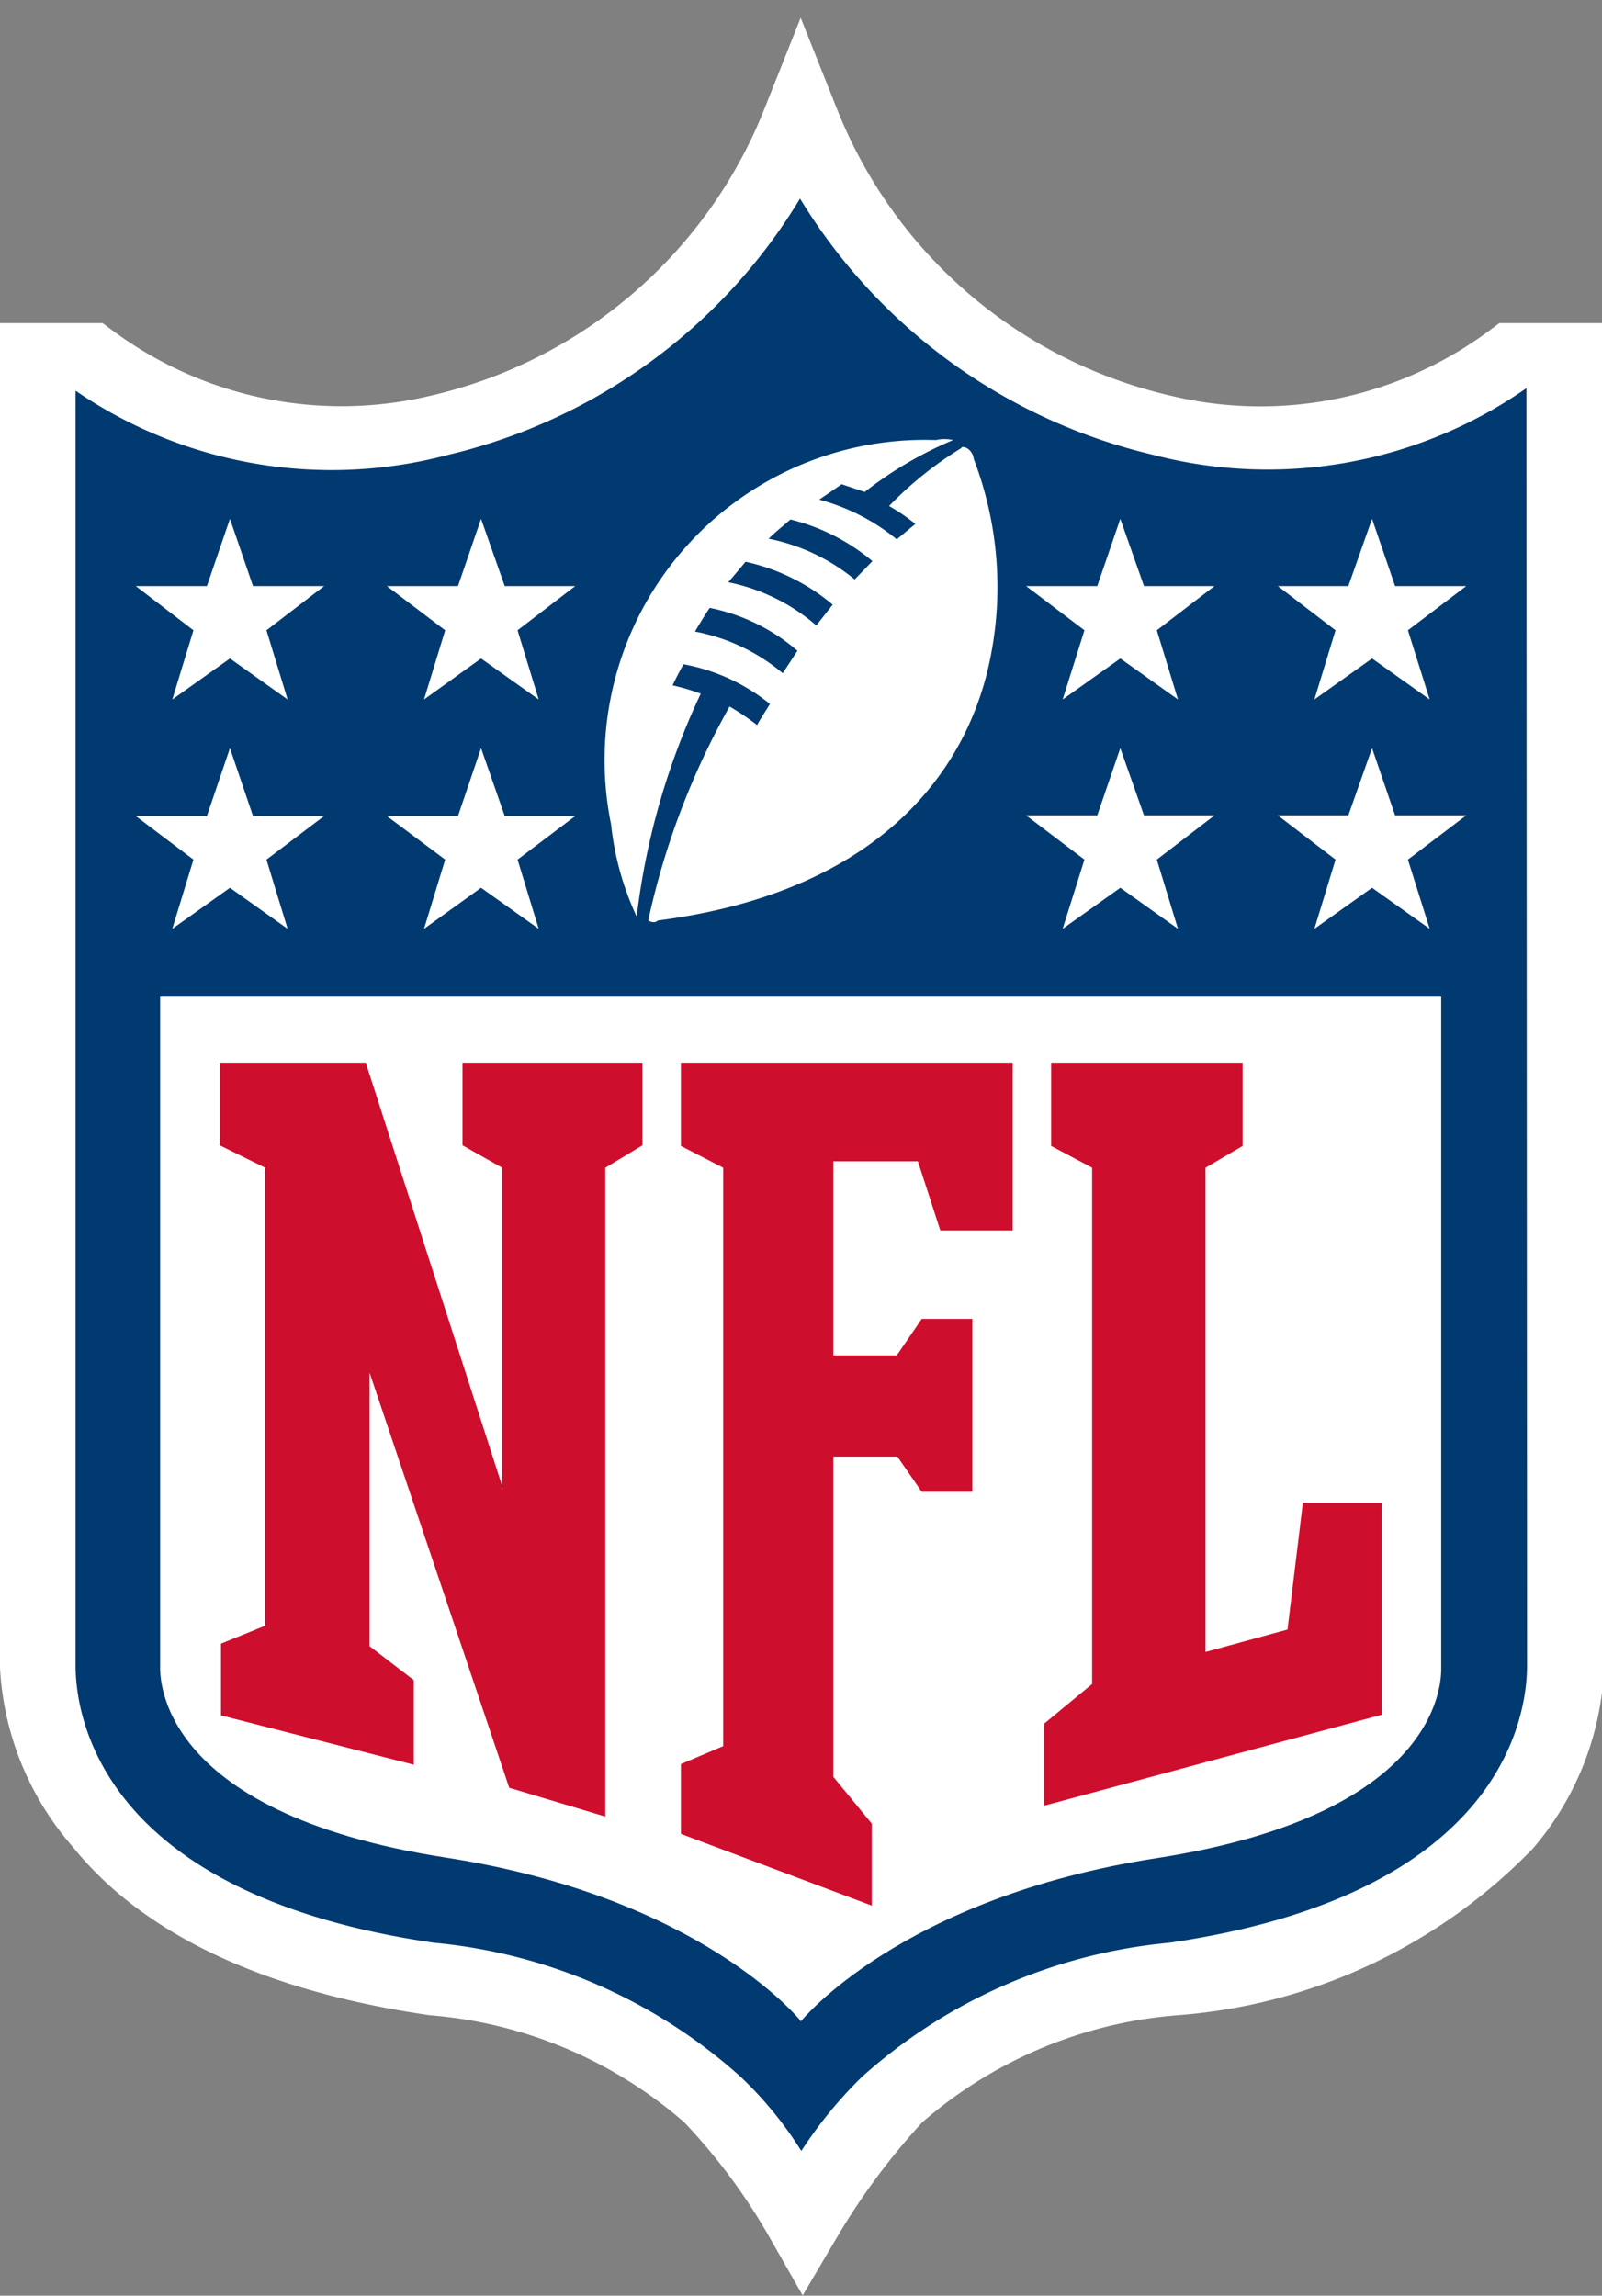 <?xml version="1.0" encoding="UTF-8"?> <svg xmlns="http://www.w3.org/2000/svg" xmlns:xlink="http://www.w3.org/1999/xlink" viewBox="0 0 25.01 35.84"><rect x="0" y="0" width="25.01" height="35.84" fill="#808080" stroke="none"/><defs><style>.cls-1,.cls-3{fill:none;}.cls-2{fill:#fff;}.cls-3{stroke:#fff;stroke-miterlimit:10;stroke-width:1.23px;}.cls-4{fill:#003a70;}.cls-5{fill:#ce0e2d;}.cls-6{clip-path:url(#clip-path);}</style><clipPath id="clip-path" transform="translate(0 0)"><rect class="cls-1" width="25.01" height="35.84"></rect></clipPath></defs><g id="Layer_2" data-name="Layer 2"><g id="Layer_8" data-name="Layer 8"><path class="cls-2" d="M23.61,5.66a6.6,6.6,0,0,1-5.5,1.11A8,8,0,0,1,12.5,1.94,8,8,0,0,1,6.89,6.77,6.61,6.61,0,0,1,1.4,5.66H.61V25.91a4,4,0,0,0,1,2.53c1,1.25,2.77,2.06,5.17,2.41a7.48,7.48,0,0,1,4.33,1.84,9.86,9.86,0,0,1,1.43,1.92,11.22,11.22,0,0,1,1.43-1.92,7.51,7.51,0,0,1,4.34-1.84,8,8,0,0,0,5.17-2.41,4,4,0,0,0,.95-2.53V5.66Z" transform="translate(0 0)"></path><path class="cls-3" d="M23.61,5.66a6.6,6.6,0,0,1-5.5,1.11A8,8,0,0,1,12.5,1.94,8,8,0,0,1,6.89,6.77,6.61,6.61,0,0,1,1.4,5.66H.61V25.91a4,4,0,0,0,1,2.53c1,1.25,2.77,2.06,5.17,2.41a7.48,7.48,0,0,1,4.33,1.84,9.86,9.86,0,0,1,1.43,1.92,11.22,11.22,0,0,1,1.43-1.92,7.51,7.51,0,0,1,4.34-1.84,8,8,0,0,0,5.17-2.41,4,4,0,0,0,.95-2.53V5.66Z" transform="translate(0 0)"></path><path class="cls-4" d="M23.83,6.06A7.06,7.06,0,0,1,18,7.1a8.81,8.81,0,0,1-5.51-4A8.77,8.77,0,0,1,7,7.1a7.07,7.07,0,0,1-5.82-1V26c0,.68.28,3.56,5.6,4.33a8.31,8.31,0,0,1,4.78,2.09,5.92,5.92,0,0,1,.95,1.16,6.74,6.74,0,0,1,.95-1.16,8.34,8.34,0,0,1,4.79-2.09c5.31-.77,5.59-3.65,5.59-4.33Z" transform="translate(0 0)"></path><path class="cls-2" d="M12.5,31.56s1.55-1.93,5.55-2.55c4.59-.71,4.45-2.89,4.45-3V15.56H2.5V26c0,.11-.13,2.29,4.46,3,4,.62,5.54,2.55,5.54,2.55" transform="translate(0 0)"></path><polygon class="cls-5" points="7.84 23.2 7.84 18.23 7.22 17.88 7.22 16.59 10.03 16.59 10.03 17.88 9.45 18.23 9.45 28.36 7.95 27.91 5.77 21.43 5.77 25.7 6.46 26.23 6.46 27.55 3.45 26.78 3.45 25.66 4.14 25.38 4.14 18.23 3.43 17.88 3.43 16.59 5.71 16.59 7.84 23.2"></polygon><polygon class="cls-5" points="13.01 27.74 13.61 28.47 13.61 29.75 10.63 28.63 10.63 27.54 11.29 27.26 11.29 18.23 10.63 17.89 10.63 16.59 15.81 16.59 15.81 19.21 14.68 19.21 14.33 18.13 13.01 18.13 13.01 21.16 14 21.16 14.39 20.59 15.18 20.59 15.18 23.29 14.39 23.29 14.01 22.74 13.01 22.74 13.01 27.74"></polygon><polygon class="cls-5" points="16.3 28.19 16.3 26.91 17.05 26.29 17.05 18.23 16.41 17.89 16.41 16.59 19.4 16.59 19.4 17.89 18.82 18.23 18.82 25.79 20.1 25.44 20.34 23.46 21.57 23.46 21.57 26.77 16.3 28.19"></polygon><polygon class="cls-2" points="3.02 13.42 2.12 12.74 3.23 12.74 3.59 11.68 3.95 12.74 5.06 12.74 4.16 13.42 4.49 14.5 3.59 13.86 2.69 14.5 3.02 13.42"></polygon><polygon class="cls-2" points="6.95 13.42 6.04 12.74 7.15 12.74 7.51 11.68 7.88 12.74 8.98 12.74 8.08 13.42 8.41 14.5 7.51 13.86 6.62 14.5 6.95 13.42"></polygon><polygon class="cls-2" points="3.02 9.84 2.12 9.15 3.23 9.15 3.59 8.1 3.95 9.15 5.06 9.15 4.16 9.84 4.49 10.92 3.59 10.28 2.69 10.92 3.02 9.84"></polygon><polygon class="cls-2" points="6.95 9.84 6.04 9.15 7.15 9.15 7.51 8.1 7.88 9.15 8.98 9.15 8.08 9.84 8.41 10.92 7.51 10.28 6.62 10.92 6.95 9.84"></polygon><polygon class="cls-2" points="22.32 14.5 21.42 13.86 20.52 14.5 20.85 13.42 19.95 12.73 21.05 12.73 21.42 11.68 21.78 12.73 22.89 12.73 21.98 13.42 22.32 14.5"></polygon><polygon class="cls-2" points="18.39 14.5 17.49 13.86 16.59 14.5 16.93 13.42 16.02 12.73 17.13 12.73 17.49 11.68 17.86 12.73 18.96 12.73 18.06 13.42 18.39 14.5"></polygon><polygon class="cls-2" points="22.32 10.92 21.42 10.28 20.52 10.92 20.85 9.84 19.95 9.15 21.05 9.15 21.42 8.1 21.78 9.15 22.89 9.15 21.98 9.84 22.32 10.92"></polygon><polygon class="cls-2" points="18.39 10.92 17.49 10.28 16.59 10.92 16.93 9.84 16.02 9.15 17.13 9.15 17.49 8.1 17.86 9.15 18.96 9.15 18.06 9.84 18.39 10.92"></polygon><g class="cls-6"><path class="cls-2" d="M13.36,9.06A3.07,3.07,0,0,0,12,8.41c.11-.11.24-.21.34-.3a3.17,3.17,0,0,1,1.28.65l-.29.3m-.58.71a3,3,0,0,0-1.38-.68l.27-.32A3.16,3.16,0,0,1,13,9.44l-.26.33m-.52.74a3,3,0,0,0-1.37-.65s.14-.24.23-.37a3,3,0,0,1,1.37.67l-.23.35M15,7a5.7,5.7,0,0,0-1.12.9,2.91,2.91,0,0,1,.41.28L14,8.42a3.23,3.23,0,0,0-1.21-.62l.35-.24.36.12a6,6,0,0,1,1.38-.81.61.61,0,0,0-.27,0,5,5,0,0,0-5.07,6,4.52,4.52,0,0,0,.4,1.44,11.25,11.25,0,0,1,1-3.48,3.17,3.17,0,0,0-.44-.13c.07-.15.17-.33.17-.33a3,3,0,0,1,1.35.62c-.09.15-.16.25-.2.33a4,4,0,0,0-.43-.29,12,12,0,0,0-1.27,3.34s.09.06.15,0c3.19-.41,4.67-2.06,5.13-3.83a5.59,5.59,0,0,0-.2-3.38c0-.07-.08-.19-.18-.18" transform="translate(0 0)"></path></g></g></g></svg> 